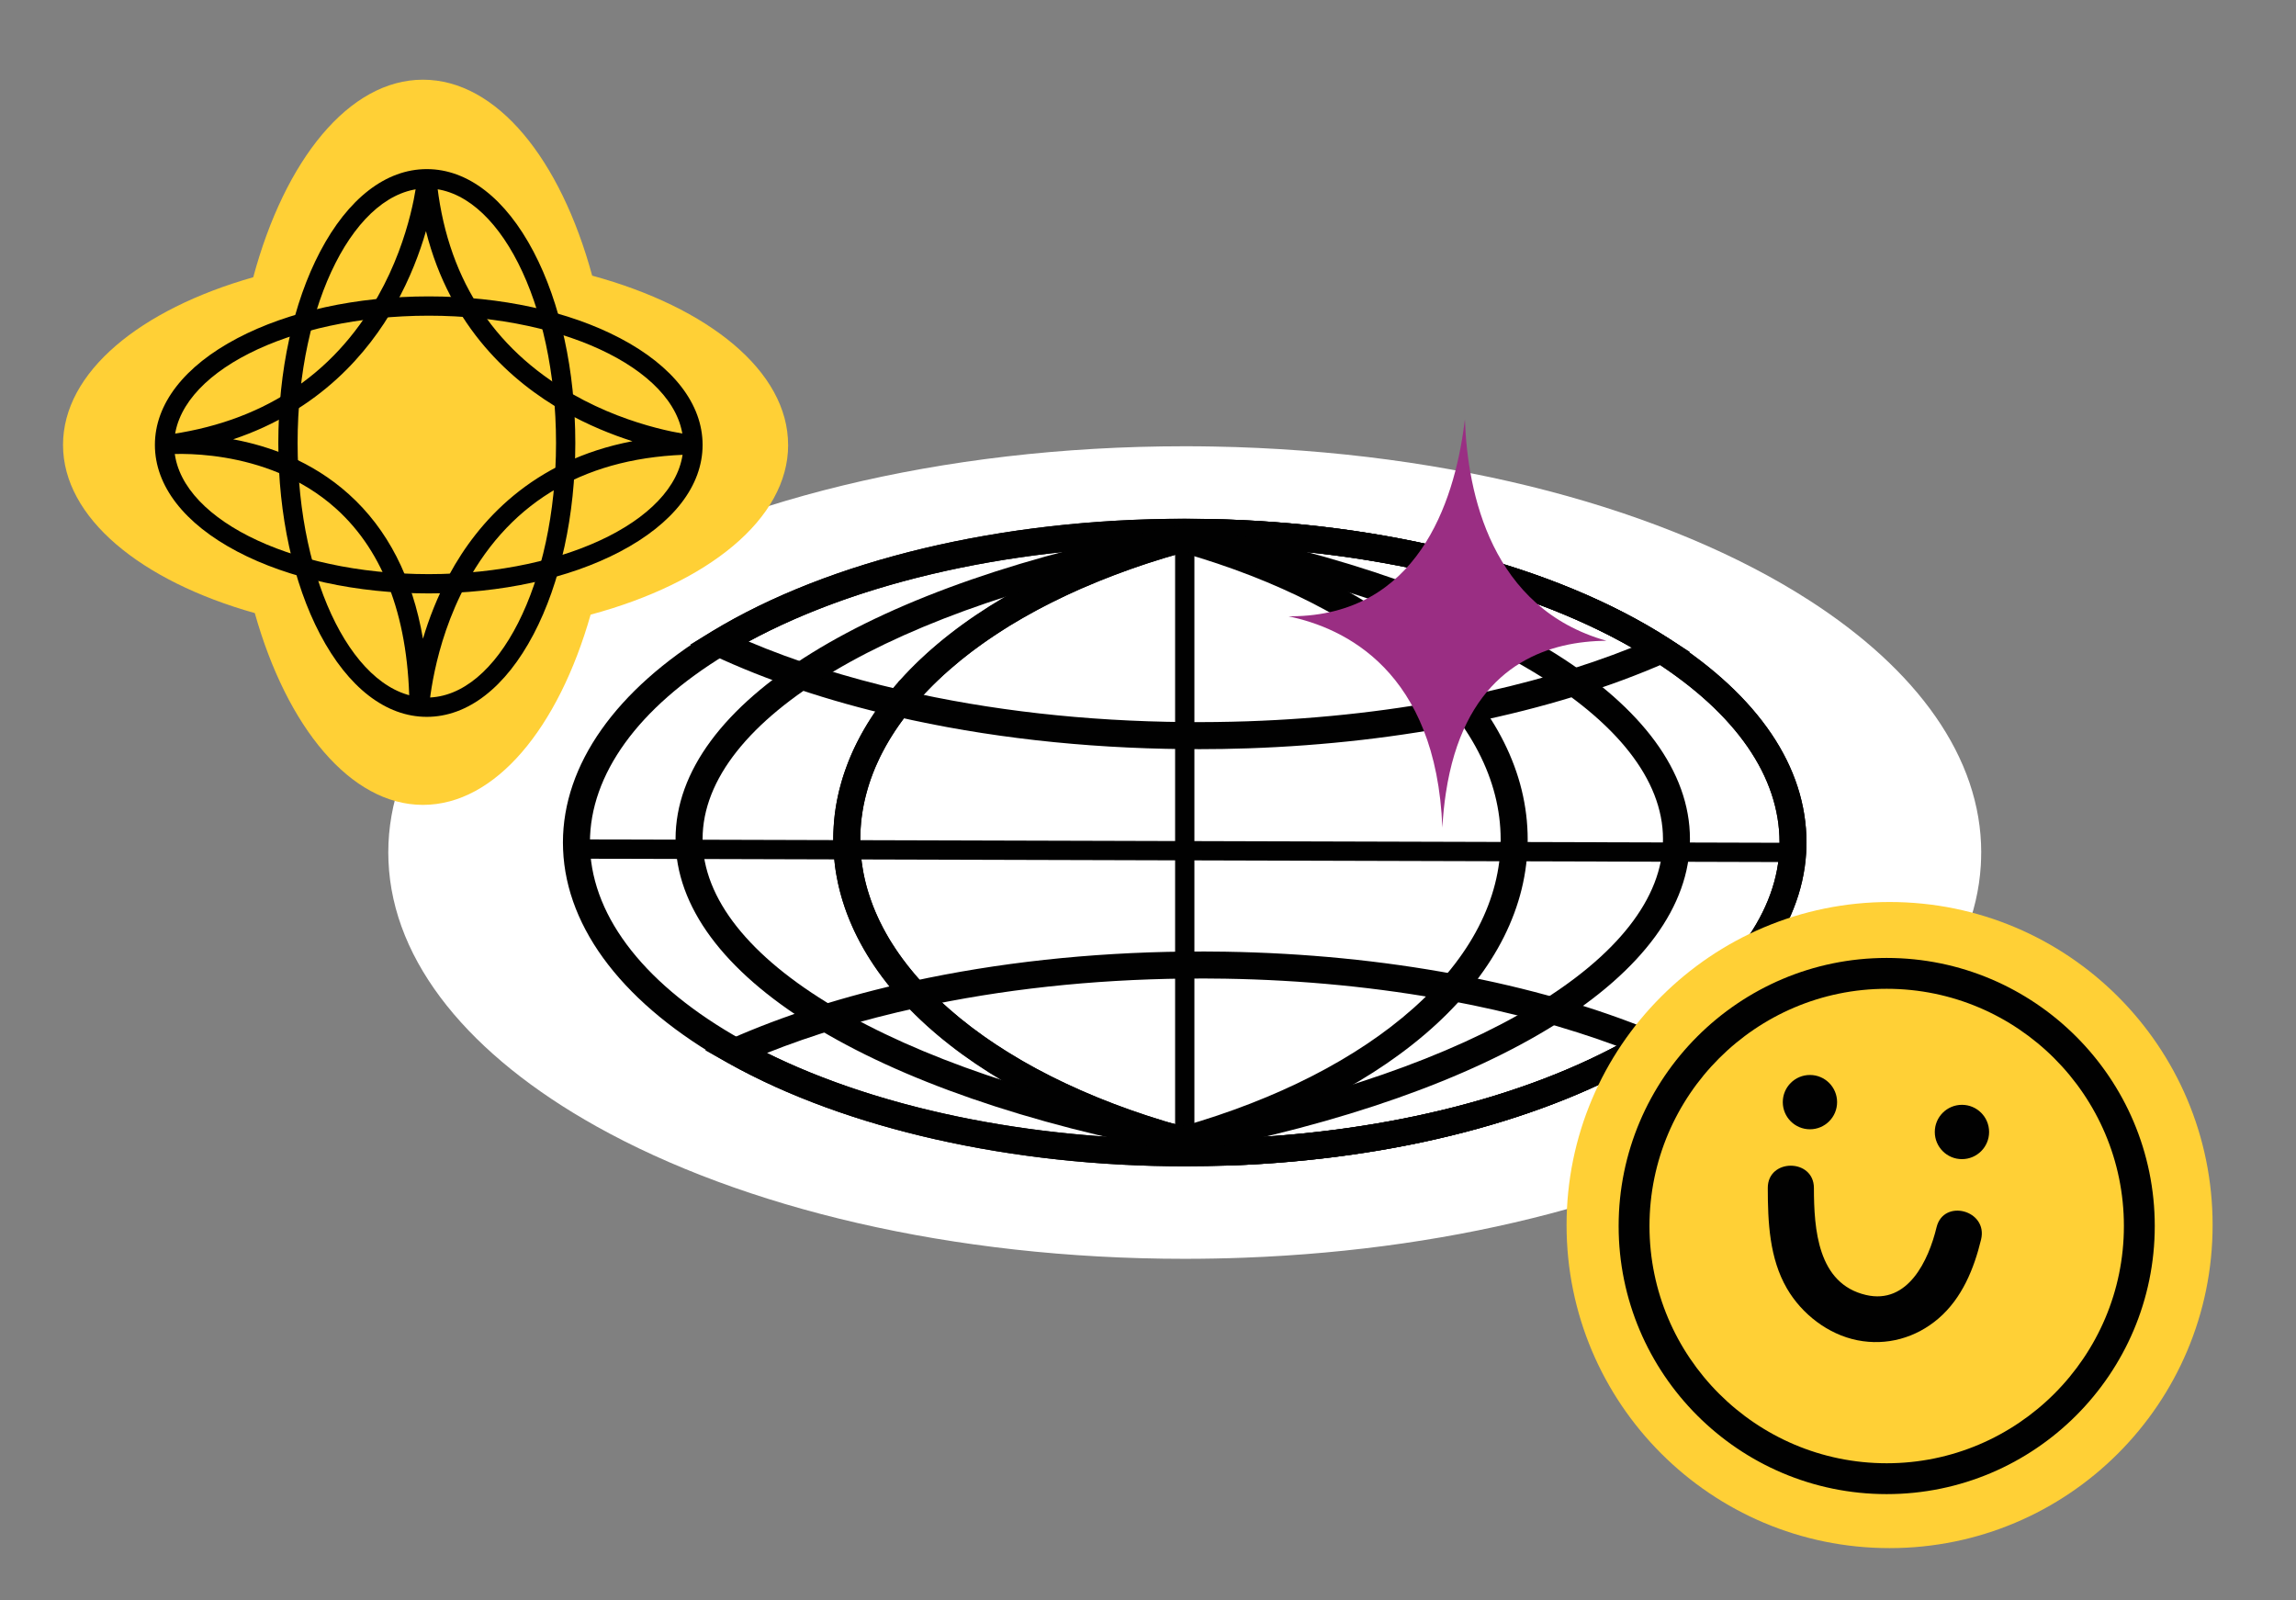 <?xml version="1.0" encoding="UTF-8"?>
<svg id="Layer_1" data-name="Layer 1" xmlns="http://www.w3.org/2000/svg" viewBox="0 0 595.28 414.89">
  <rect x="0" y="0" width="595.28" height="414.89" fill="#808080" stroke="none"/>
  <defs>
    <style>
      .cls-1 {
        fill: #ffd036;
      }

      .cls-1, .cls-2, .cls-3, .cls-4 {
        stroke-width: 0px;
      }

      .cls-2 {
        fill: #010101;
      }

      .cls-3 {
        fill: #fff;
      }

      .cls-4 {
        fill: #9a2e83;
      }
    </style>
  </defs>
  <path class="cls-3" d="m513.66,221.01c0,1.13-.04,2.26-.1,3.38-1.52,24.72-19.76,47.31-49.14,64.9-34.75,20.81-85.12,34.63-141.86,36.76-5.09.19-10.21.29-15.39.29-60.43,0-114.8-13.25-152.56-34.35-32.6-18.22-52.82-42.29-53.89-68.76-.03-.74-.05-1.48-.05-2.22,0-25.79,18.17-49.4,48.33-67.71,37.87-23,94.68-37.61,158.17-37.61,2.49,0,4.95.02,7.41.07,62.56,1.12,118.03,16.43,154.43,39.83,27.95,17.96,44.66,40.7,44.66,65.42Z"/>
  <path class="cls-2" d="m307.17,302.36c-44.8,0-87.89-9.72-118.23-26.68-26.86-15.01-42.11-34.69-42.95-55.43-.03-.6-.04-1.21-.04-1.83,0-20.17,13.71-39.6,38.59-54.71,30.59-18.58,75.29-29.23,122.62-29.23,1.92,0,3.82.02,5.73.05,46.79.84,90.44,12.13,119.77,30.97,23.37,15.02,35.71,33.32,35.71,52.92,0,.94-.03,1.88-.09,2.8-1.19,19.32-15.12,37.91-39.23,52.34-28.08,16.82-67.15,26.97-110.01,28.58-4,.15-8,.22-11.89.22Zm0-160.89c-46.09,0-89.46,10.29-118.99,28.22-22.72,13.79-35.23,31.1-35.23,48.73,0,.51,0,1.02.03,1.53.74,18.23,14.72,35.85,39.37,49.63,29.32,16.39,71.17,25.79,114.81,25.79,3.8,0,7.71-.07,11.63-.22,41.71-1.57,79.59-11.37,106.68-27.59,22.07-13.21,34.79-29.82,35.84-46.77.05-.78.07-1.57.07-2.37,0-17.1-11.24-33.36-32.5-47.03-28.27-18.16-70.59-29.05-116.12-29.86-1.86-.04-3.72-.05-5.6-.05Z"/>
  <path class="cls-2" d="m310.5,194.21c-1.12,0-2.24,0-3.36-.01-26.31-.23-51.53-3.08-74.96-8.47-17.52-4.03-33.44-9.36-47.3-15.85l-5.92-2.77,5.59-3.39c30.6-18.58,75.29-29.23,122.62-29.23,1.92,0,3.82.02,5.73.05,46.79.84,90.44,12.13,119.77,30.97l5.48,3.52-5.96,2.63c-15,6.61-32.16,11.89-50.99,15.72-18.25,3.7-37.61,5.93-57.56,6.62-4.41.15-8.83.22-13.15.22Zm-116.41-27.9c11.9,5.04,25.2,9.27,39.66,12.59,22.94,5.28,47.65,8.07,73.45,8.29,5.33.05,10.76-.02,16.21-.2,19.56-.67,38.54-2.85,56.4-6.48,15.75-3.2,30.27-7.44,43.28-12.63-28.09-16.05-67.81-25.59-110.32-26.35-1.86-.04-3.72-.05-5.6-.05-43.1,0-83.83,9-113.08,24.83Z"/>
  <path class="cls-2" d="m307.17,302.36c-44.8,0-87.89-9.72-118.23-26.68l-6.11-3.42,6.4-2.84c13.96-6.19,29.84-11.24,47.19-15.02,22.23-4.85,46.02-7.44,70.7-7.71,3.53-.03,7.07-.03,10.58.03,20.58.34,40.64,2.31,59.62,5.86,18.75,3.5,36,8.46,51.26,14.74l6.46,2.65-5.99,3.59c-28.08,16.82-67.15,26.97-110.01,28.58-4,.15-8,.22-11.89.22Zm-108.33-29.38c28.84,14.28,67.81,22.38,108.33,22.38,3.8,0,7.71-.07,11.63-.22,38.54-1.45,73.82-9.93,100.33-24.01-13.09-4.85-27.54-8.77-43.07-11.67-18.6-3.48-38.27-5.41-58.45-5.74-3.46-.06-6.94-.06-10.4-.03-24.21.26-47.52,2.8-69.29,7.55-14.13,3.08-27.24,7.02-39.08,11.74Z"/>
  <path class="cls-2" d="m318.62,302.16l-.43-.09c-4.06-.88-8.08-1.86-11.94-2.91l-.53-.15c-.98-.27-1.92-.53-2.85-.8-.86-.24-1.73-.5-2.59-.76-.16-.04-.33-.09-.49-.15-.83-.25-1.66-.51-2.48-.77-.77-.24-1.56-.49-2.34-.76l-.69-.23c-.62-.2-1.22-.41-1.83-.62-.23-.07-.45-.15-.67-.23-.52-.18-1.05-.37-1.58-.56-1.9-.68-3.83-1.4-5.72-2.14-.38-.14-.79-.31-1.2-.48-.53-.21-1.07-.42-1.61-.65-.09-.03-.22-.09-.37-.15-.68-.27-1.35-.56-2.02-.85-.14-.06-.27-.11-.4-.17-.63-.27-1.24-.54-1.86-.82-.95-.42-1.92-.86-2.88-1.3-.69-.31-1.39-.65-2.1-.99-.85-.41-1.6-.78-2.35-1.15l-.31-.16c-.32-.16-.64-.32-.95-.48-.97-.49-1.98-1.02-2.97-1.56-.46-.25-.94-.51-1.41-.77-.23-.12-.45-.24-.66-.37-.37-.2-.79-.44-1.22-.68-.33-.19-.6-.35-.88-.51-.46-.27-.85-.49-1.23-.72-2-1.18-3.91-2.38-5.67-3.54-.56-.36-1.13-.75-1.68-1.13-.45-.31-.92-.63-1.37-.95-.22-.15-.45-.31-.67-.47-.36-.26-.74-.53-1.1-.8l-.68-.5c-.16-.12-.37-.27-.57-.42l-.33-.25c-.34-.25-.66-.5-.97-.75l-.25-.19c-.76-.59-1.52-1.19-2.27-1.8-.59-.48-1.17-.96-1.74-1.45-.57-.49-1.15-.99-1.72-1.49-.49-.44-.99-.89-1.49-1.34-.12-.11-.26-.24-.4-.38-.47-.44-.94-.89-1.41-1.35-.49-.47-.98-.95-1.46-1.44-.04-.04-.08-.08-.12-.12-.53-.54-1.02-1.05-1.51-1.57l-.11-.12c-.15-.16-.3-.32-.45-.48-.22-.24-.49-.54-.75-.84-.19-.21-.44-.49-.68-.77-.33-.36-.65-.74-.96-1.11-1.19-1.4-2.33-2.84-3.38-4.28-.28-.37-.57-.77-.85-1.18-.29-.41-.61-.87-.91-1.32-.31-.45-.62-.93-.92-1.41-.12-.18-.28-.44-.44-.69l-.26-.42c-.04-.07-.09-.14-.13-.22-.17-.28-.34-.55-.5-.83-.21-.36-.42-.73-.63-1.1-.3-.51-.57-1.02-.85-1.54-.44-.84-.87-1.68-1.27-2.53l-.15-.32c-.15-.32-.3-.64-.43-.95-.17-.37-.35-.79-.53-1.22-.18-.43-.37-.87-.54-1.31l-.14-.35c-.12-.31-.24-.62-.35-.93-.13-.34-.27-.73-.4-1.13-.2-.58-.4-1.16-.57-1.75-.07-.22-.14-.44-.2-.66l-.07-.25c-.13-.43-.25-.88-.37-1.34-.11-.41-.2-.8-.3-1.2l-.03-.11c-.08-.3-.15-.64-.22-.98-.05-.21-.09-.42-.13-.63v-.05c-.08-.34-.15-.68-.21-1.02-.17-.9-.31-1.83-.42-2.62-.12-.97-.21-1.83-.28-2.68l-1.49-1.49,1.32-1.41c-.01-.45-.02-.91-.02-1.36,0-.65,0-1.31.04-1.96.02-.49.04-.99.08-1.5.02-.45.07-.97.11-1.5.05-.55.11-1.03.16-1.51l.09-.68c.06-.42.12-.82.18-1.22l.02-.15c.07-.47.16-.93.25-1.4.03-.22.08-.44.13-.65.06-.34.14-.68.22-1.02.03-.15.06-.31.1-.46.07-.33.15-.66.24-.99.2-.8.43-1.63.68-2.45.1-.35.22-.73.35-1.12.03-.09.06-.18.09-.27.1-.31.21-.61.32-.92.18-.54.41-1.17.65-1.79.12-.31.25-.64.38-.97.06-.16.12-.32.19-.47.12-.31.26-.61.39-.91.31-.72.66-1.5,1.07-2.32.09-.2.22-.45.35-.71l.06-.12c.13-.27.26-.53.41-.79.54-1.05,1.07-2.01,1.62-2.93.19-.33.42-.71.64-1.08.44-.71.87-1.38,1.31-2.06.31-.48.64-.96.98-1.44l.48-.68c.09-.14.19-.29.31-.43.47-.65.95-1.29,1.44-1.93l.83-1.06c.49-.61.98-1.21,1.48-1.8.4-.47.8-.94,1.2-1.39l.21-.41.44-.3c.44-.48.88-.96,1.33-1.44.57-.6,1.13-1.18,1.7-1.75.57-.57,1.14-1.13,1.73-1.7.55-.52,1.09-1.03,1.64-1.54l.12-.11s.05-.05.09-.08c.6-.55,1.22-1.09,1.84-1.62.54-.48,1.12-.97,1.72-1.46.11-.11.23-.21.36-.3.59-.49,1.2-.98,1.81-1.46l.63-.49c.48-.37.96-.74,1.46-1.11.58-.44,1.22-.91,1.85-1.37.18-.14.4-.29.62-.44.51-.37,1.03-.74,1.57-1.1.11-.08.22-.16.34-.24.42-.29.84-.58,1.28-.87.73-.49,1.51-1,2.31-1.51.09-.06.26-.17.44-.28.34-.22.66-.42,1-.63.28-.18.57-.36.87-.54l.19-.11c.43-.27.89-.54,1.36-.82.15-.1.32-.2.49-.29.46-.28.94-.55,1.42-.83.67-.39,1.38-.79,2.08-1.18.65-.36,1.27-.7,1.9-1.04.53-.28,1.06-.56,1.59-.84.27-.14.51-.27.76-.39.52-.27,1.09-.56,1.66-.85.55-.27,1.1-.54,1.65-.82,1.72-.83,3.17-1.51,4.56-2.14.42-.19.86-.39,1.31-.59l.45-.2c1.58-.69,3.15-1.35,4.75-2,.69-.28,1.38-.56,2.08-.83.8-.32,1.64-.64,2.48-.95.68-.26,1.4-.53,2.14-.79.41-.15.83-.31,1.27-.46.09-.04.19-.07.28-.1.42-.15.89-.32,1.37-.48.58-.2,1.13-.39,1.68-.57.76-.26,1.53-.51,2.31-.76,2.36-.77,4.82-1.52,7.32-2.23.77-.22,1.55-.44,2.34-.66.12-.04.29-.08.46-.12l.13-.04c1.76-.48,3.64-.97,5.72-1.48l.44-.11h.45c46.79.85,90.45,12.14,119.77,30.98,23.37,15.02,35.71,33.32,35.71,52.92,0,.94-.03,1.88-.09,2.8-1.19,19.32-15.12,37.91-39.23,52.34-28.08,16.82-67.15,26.97-110.01,28.58l-.44.02Zm-87.66-58.09l.16.26c.12.19.24.38.37.57.31.49.58.91.86,1.32.28.42.55.82.83,1.21.26.38.51.72.76,1.05.97,1.33,2,2.64,3.1,3.93.28.34.55.65.82.95.26.29.46.52.67.75.28.32.51.57.73.81.14.16.25.27.35.37l.12.13c.45.47.9.95,1.37,1.43l.12.11c.44.45.9.91,1.37,1.36.45.44.89.86,1.33,1.28l.33.31c.48.44.95.86,1.42,1.28.54.48,1.07.94,1.61,1.4.54.47,1.08.91,1.62,1.36.71.58,1.42,1.13,2.14,1.69l.27.21c.28.22.56.44.84.65l1.56,1.15c.35.26.68.5,1.02.74.2.14.38.27.57.4l.08.06c.42.3.86.6,1.29.9.53.37,1.04.71,1.57,1.05,1.68,1.11,3.5,2.25,5.42,3.39.37.22.72.43,1.07.63l.09.05c.25.15.5.29.75.44.45.26.84.48,1.24.7.21.12.33.19.48.27l.14.08c.44.25.89.49,1.35.74.95.52,1.91,1.02,2.87,1.5.33.17.6.31.88.45l.31.16c.7.35,1.43.71,2.16,1.06.74.36,1.4.67,2.08.98.94.44,1.85.85,2.78,1.26.61.27,1.2.53,1.8.79l.37.15c.65.28,1.31.56,1.97.83l.3.13c.58.24,1.08.44,1.58.64.42.17.77.31,1.13.45,1.85.73,3.71,1.43,5.56,2.08.51.19,1.01.36,1.51.54.19.07.36.13.54.18l.1.03c.58.2,1.17.4,1.76.6l.67.22c.79.27,1.54.51,2.29.74.81.26,1.61.51,2.41.75l.12.04c.06.02.12.04.18.05l.12.03c.83.25,1.68.5,2.52.74.92.27,1.82.52,2.74.77l.53.14c3.63.99,7.38,1.91,11.17,2.74,41.53-1.62,79.25-11.41,106.24-27.57,22.07-13.21,34.79-29.82,35.84-46.77.05-.78.07-1.57.07-2.37,0-17.1-11.24-33.36-32.5-47.03-28.17-18.1-70.31-28.97-115.66-29.85-1.84.45-3.52.89-5.13,1.33l-.53.14c-.8.22-1.56.43-2.3.65-2.43.69-4.81,1.42-7.09,2.16-.75.24-1.49.48-2.23.74-.54.18-1.07.36-1.6.55-.51.17-.93.32-1.34.47l-.31.11c-.41.14-.8.28-1.19.43-.71.26-1.39.51-2.07.77-.84.31-1.62.61-2.4.92-.68.27-1.34.53-2,.79-1.55.63-3.06,1.27-4.56,1.92l-.44.19c-.42.19-.84.37-1.25.56-1.36.61-2.74,1.26-4.39,2.06-.53.26-1.06.52-1.6.79-.53.26-1.06.53-1.58.8-.25.13-.46.24-.66.34-.56.29-1.06.55-1.56.82-.61.33-1.23.66-1.84,1-.65.36-1.32.74-1.98,1.12-.47.27-.92.53-1.36.79l-.14.08c-.06.03-.11.06-.16.09l-.16.1c-.44.26-.87.52-1.29.77l-.22.13c-.25.15-.49.3-.72.45l-.13.08c-.31.18-.6.37-.89.56l-.11.07c-.09.05-.18.12-.26.17-.82.52-1.55,1-2.26,1.48-.46.3-.86.58-1.26.85l-.23.16c-.52.35-1.03.71-1.52,1.07l-.11.08c-.15.1-.29.2-.43.3-.62.45-1.21.88-1.78,1.32-.49.37-.94.71-1.39,1.06l-.37.28c-.07.06-.15.12-.23.19-.42.34-.88.71-1.35,1.09v.02s-.53.43-.53.43c-.59.48-1.16.96-1.71,1.44-.62.53-1.2,1.05-1.77,1.57l-.09.08s-.04.04-.07.06c-.51.47-1.02.95-1.52,1.42-.53.52-1.08,1.05-1.61,1.58-.53.53-1.05,1.07-1.56,1.61-.48.52-.99,1.06-1.47,1.61l-.31.34c-.38.43-.76.87-1.13,1.3-.45.54-.91,1.1-1.36,1.65l-.79,1c-.45.59-.93,1.22-1.38,1.86l-.67.95c-.29.4-.55.78-.8,1.17-.42.64-.82,1.28-1.22,1.92-.18.3-.38.63-.57.96-.51.85-.98,1.7-1.45,2.63l-.05.09c-.08.15-.16.31-.24.46l-.13.26c-.1.2-.2.4-.29.6-.35.72-.66,1.38-.95,2.06-.13.31-.25.58-.37.86l-.14.34c-.12.29-.24.59-.35.89-.21.54-.41,1.07-.58,1.6-.11.31-.2.55-.27.78l-.08.25c-.1.31-.2.62-.29.93-.23.76-.43,1.49-.61,2.21-.07.27-.13.51-.18.76l-.13.57c-.07.26-.12.51-.17.77l-.04.2c-.02.07-.03.15-.04.22l-.03.16c-.08.4-.15.8-.21,1.2l-.02.15c-.07.4-.12.74-.16,1.09l-.08.57c-.04.39-.09.82-.14,1.26-.04.46-.08.9-.1,1.35-.04.49-.05.91-.07,1.33-.03.57-.03,1.12-.03,1.67,0,.82.02,1.65.07,2.47l.02.36c.02.27.04.54.06.82.06.82.14,1.59.24,2.37.1.74.22,1.51.36,2.28.06.34.12.62.17.91l.13.6c.05.26.11.51.17.77l.04.15c.08.35.17.7.26,1.05.09.36.19.72.3,1.08l.1.33c.05.16.09.31.14.46l.05.15c.14.49.3.98.48,1.46l.04.11c.1.31.21.62.33.93.11.3.2.54.29.79l.15.39c.13.35.28.7.43,1.05.16.39.32.76.49,1.13.13.31.26.57.38.83l.14.31c.34.72.72,1.47,1.11,2.22.23.43.46.87.72,1.3l.06.11c.18.33.37.65.55.97.14.24.28.48.43.72l.12.2s.05.08.08.13Z"/>
  <path class="cls-2" d="m306.62,299.26l-.94-.26c-55.29-15.15-89.63-46.33-89.63-81.36s34.34-66.21,89.63-81.36l.94-.26.94.26c54.6,15.38,88.52,46.55,88.52,81.36s-33.92,65.98-88.51,81.36l-.94.26Zm-.03-155.98c-24.8,6.91-45.72,17.43-60.54,30.45-15.04,13.21-23,28.39-23,43.91s7.95,30.69,23,43.91c14.82,13.02,35.74,23.53,60.55,30.45,24.52-7.03,45.18-17.59,59.79-30.58,14.84-13.19,22.68-28.33,22.68-43.78s-7.85-30.58-22.69-43.78c-14.61-12.99-35.27-23.55-59.79-30.57Z"/>
  <rect class="cls-2" x="303.34" y="61.51" width="5" height="318.09" transform="translate(84.42 525.77) rotate(-89.84)"/>
  <rect class="cls-2" x="304.67" y="137.98" width="5" height="160.89"/>
  <path class="cls-2" d="m307.48,299.06l-.65-.12c-81.22-15.04-131.68-46.25-131.68-81.43s50.45-66.39,131.66-81.43l.65-.12.65.12c80.21,15.27,130.04,46.47,130.04,81.43s-49.83,66.16-130.03,81.43l-.65.12Zm-.03-155.98c-76.14,14.21-125.29,43.4-125.29,74.43s49.16,60.21,125.31,74.43c75.16-14.43,123.69-43.61,123.69-74.43s-48.54-60-123.71-74.43Z"/>
  <path class="cls-4" d="m416.54,166.12c-1.84.01-3.77.1-5.73.33-14.53,1.62-31.55,10.01-35.94,39.12-.43,2.8-.74,5.78-.91,8.98-1.6-40.72-25.46-51.8-39.94-54.78.27.02.52.02.78,0,32.64-.21,42.14-29.4,44.8-49.49.08-.53.14-1.04.2-1.54.69,19.23,6.8,48.94,36.74,57.39Z"/>
  <path class="cls-1" d="m204.34,115.35c0,19.18-20.8,35.82-51.2,43.99h-.01c-8.36,29.37-24.69,49.32-43.47,49.32s-35.27-20.13-43.6-49.72c-29.59-8.33-49.72-24.73-49.72-43.6s19.95-35.12,49.32-43.47h0c8.18-30.41,24.81-51.21,43.99-51.21s35.67,20.63,43.88,50.8c30.18,8.22,50.8,24.78,50.8,43.88Z"/>
  <path class="cls-2" d="m110.66,185.84c-10.59,0-20.42-7.6-27.67-21.4-6.98-13.29-10.83-30.91-10.83-49.6s3.85-36.31,10.83-49.6c7.25-13.8,17.08-21.4,27.67-21.4s20.42,7.6,27.67,21.4c6.98,13.29,10.83,30.91,10.83,49.6s-3.85,36.31-10.83,49.6c-7.25,13.8-17.08,21.4-27.67,21.4Zm0-137c-18.47,0-33.5,29.61-33.5,66s15.03,66,33.5,66,33.5-29.61,33.5-66-15.03-66-33.5-66Z"/>
  <path class="cls-2" d="m111.16,153.84c-18.69,0-36.31-3.85-49.6-10.83-13.8-7.25-21.4-17.08-21.4-27.67s7.6-20.42,21.4-27.67c13.29-6.98,30.91-10.83,49.6-10.83s36.31,3.85,49.6,10.83c13.8,7.25,21.4,17.08,21.4,27.67s-7.6,20.42-21.4,27.67c-13.29,6.98-30.91,10.83-49.6,10.83Zm0-72c-36.39,0-66,15.03-66,33.5s29.61,33.5,66,33.5,66-15.03,66-33.5-29.61-33.5-66-33.5Z"/>
  <path class="cls-2" d="m111.16,184.45l-5-.11c0-23.44-6.4-41.08-19.01-52.46-18.34-16.54-43.97-14.09-44.23-14.06l-.58-4.97c25.23-3.2,43.96-15.34,55.67-36.08,8.81-15.6,10.14-30.5,10.16-30.65l4.98-.03c2.4,25.2,14.29,44.08,35.34,56.1,15.86,9.06,31.26,10.63,31.41,10.65l-.2,4.99c-27.16.4-46.93,11.64-58.75,33.41-8.92,16.43-9.78,33.04-9.79,33.2Zm-50.7-70.56c9.17,1.7,20.38,5.59,30,14.25,10.05,9.04,16.48,21.6,19.2,37.45,1.52-5.1,3.69-10.81,6.8-16.56,7.4-13.69,21.43-29.69,47.51-34.65-5.29-1.68-11.47-4.15-17.8-7.74-13.36-7.59-29.43-21.64-35.73-46.72-1.59,5.51-4.09,12.23-7.98,19.15-6.97,12.41-19.63,27.33-42.01,34.82Z"/>
  <circle class="cls-1" cx="489.91" cy="317.59" r="83.75"/>
  <circle class="cls-2" cx="469.26" cy="285.72" r="7.04"/>
  <circle class="cls-2" cx="508.67" cy="293.46" r="7.04"/>
  <path class="cls-2" d="m458.33,307.97c.01,8.83.41,18.24,4.97,26.07,3.86,6.63,10.65,11.89,18.24,13.41,7.61,1.52,15.2-.61,21.06-5.65,6.08-5.23,9.19-12.85,11.03-20.46s-9.72-10.67-11.54-3.18c-2.07,8.57-7.4,20.08-18.28,17.56-12.61-2.92-13.5-17.18-13.52-27.74-.01-7.7-11.98-7.71-11.96,0h0Z"/>
  <path class="cls-2" d="m489.16,387.34c-38.32,0-69.5-31.18-69.5-69.5s31.18-69.5,69.5-69.5,69.5,31.18,69.5,69.5-31.18,69.5-69.5,69.5Zm0-131c-33.91,0-61.5,27.59-61.5,61.5s27.59,61.5,61.5,61.5,61.5-27.59,61.5-61.5-27.59-61.5-61.5-61.5Z"/>
</svg>